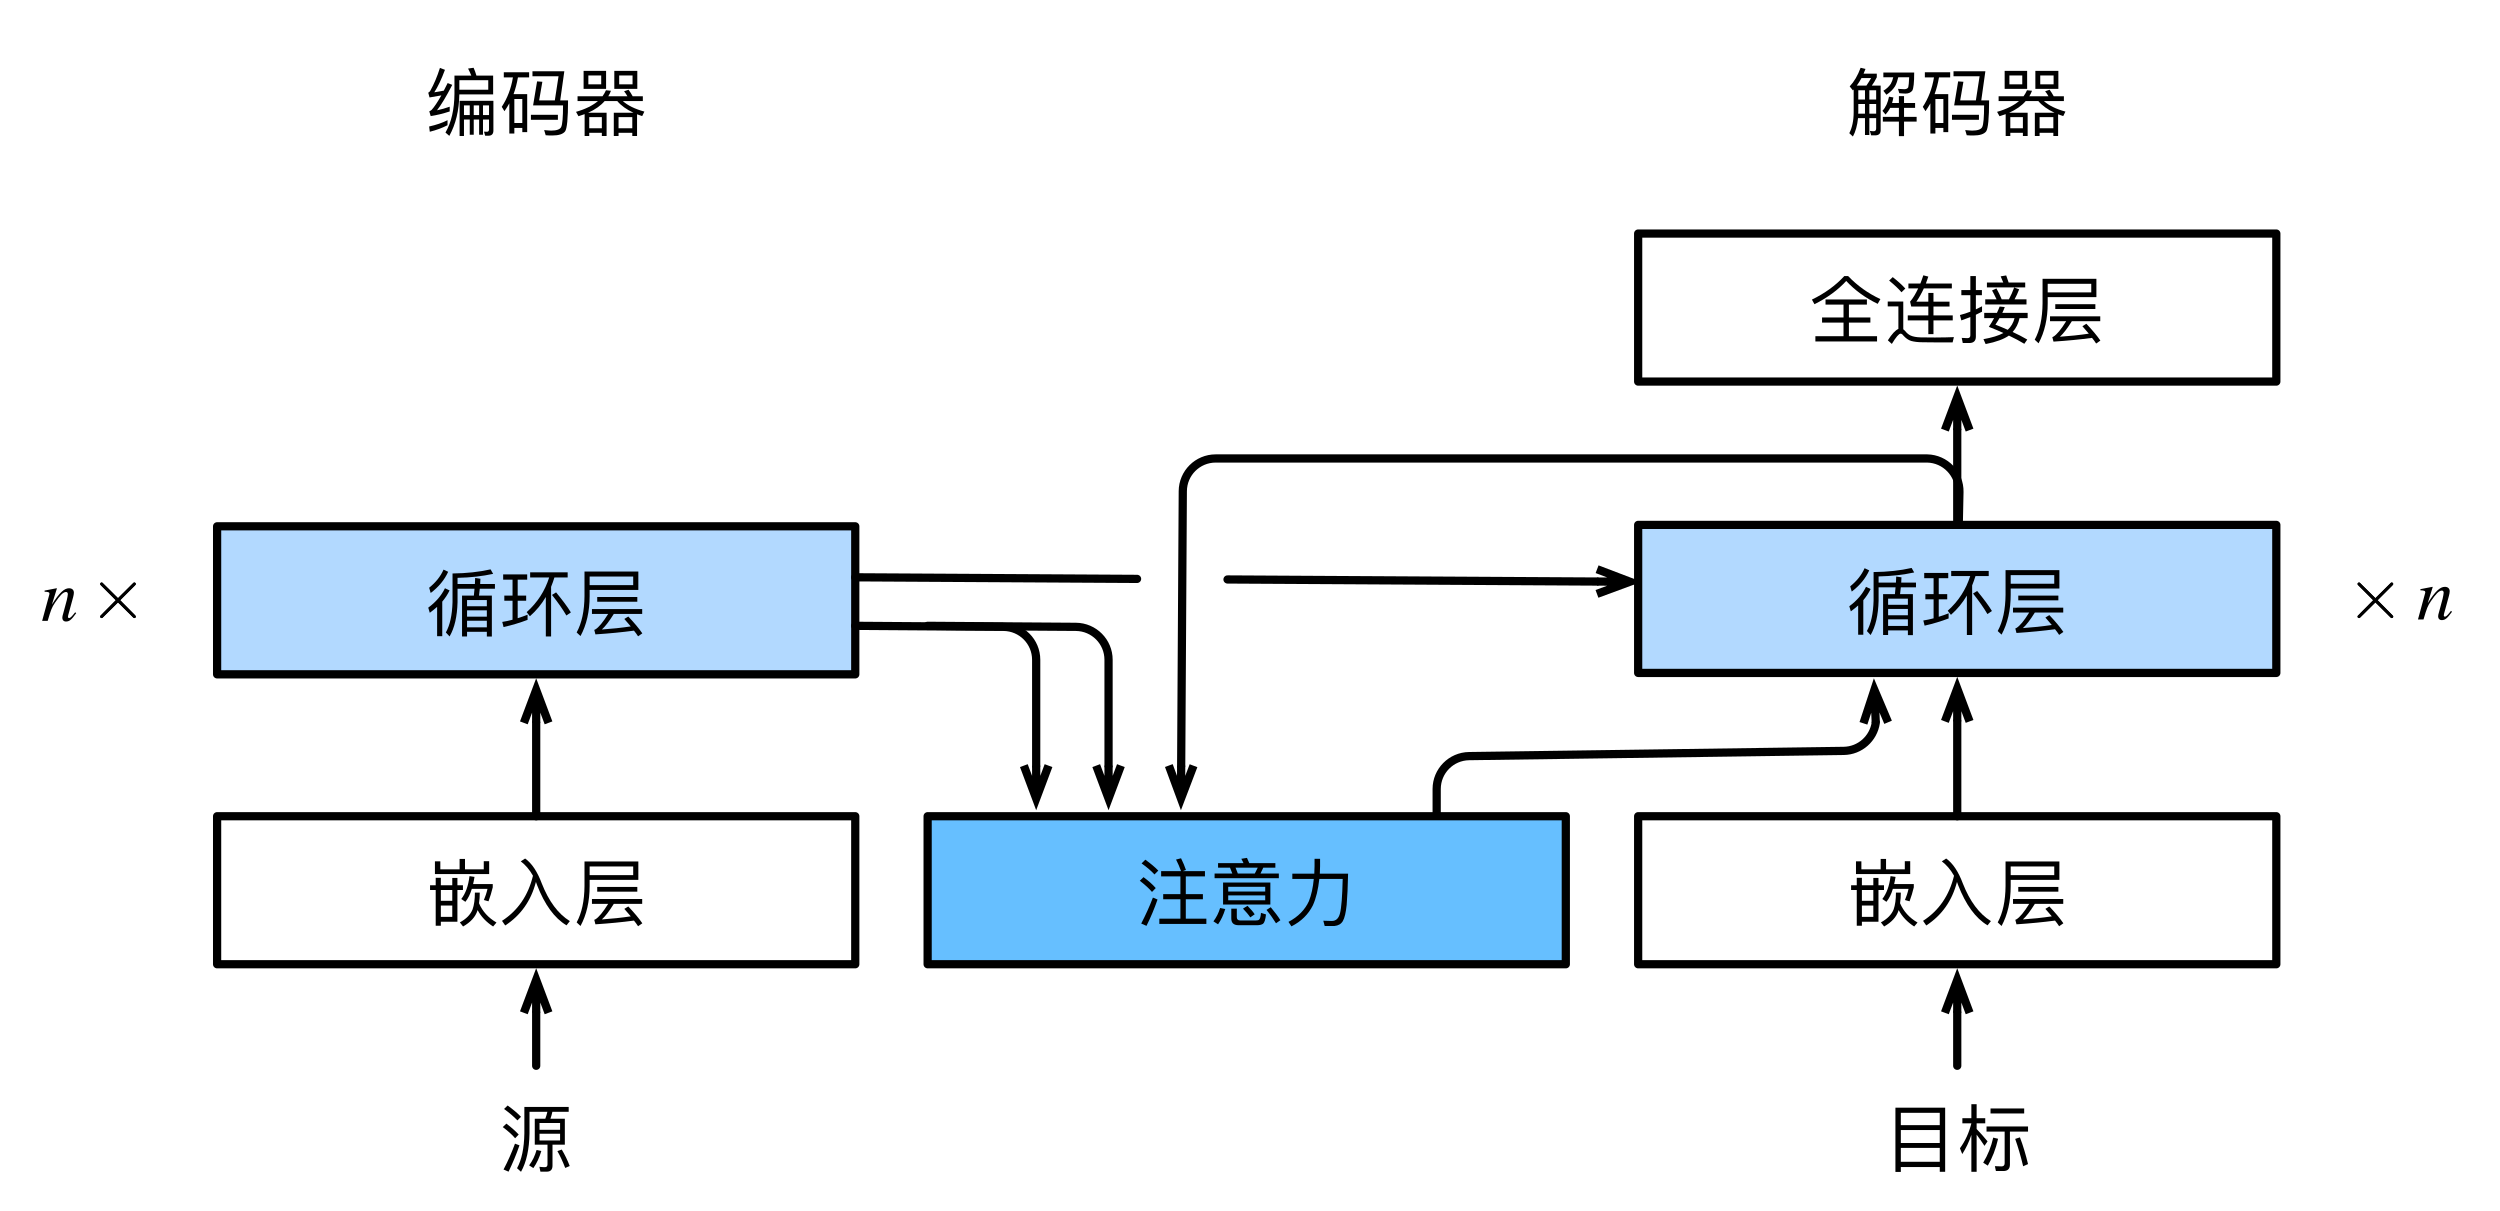 <?xml version="1.0" encoding="UTF-8"?>
<svg xmlns="http://www.w3.org/2000/svg" xmlns:xlink="http://www.w3.org/1999/xlink" width="380pt" height="184pt" viewBox="0 0 380 184" version="1.1">
<defs>
<clipPath id="clip1">
  <path d="M 15 88.281 L 20.938 88.281 L 20.938 94 L 15 94 Z M 15 88.281 "/>
</clipPath>
<clipPath id="clip2">
  <path d="M 358.125 88.281 L 364 88.281 L 364 94 L 358.125 94 Z M 358.125 88.281 "/>
</clipPath>
</defs>
<g id="surface1">
<path style="fill:none;stroke-width:1;stroke-linecap:round;stroke-linejoin:round;stroke:rgb(0%,0%,0%);stroke-opacity:1;stroke-miterlimit:10;" d="M 471.4 271.253 L 549 271.253 L 549 289.253 L 471.4 289.253 Z M 471.4 271.253 " transform="matrix(1.25,0,0,1.25,-556.25,-215)"/>
<path style=" stroke:none;fill-rule:nonzero;fill:rgb(0%,0%,0%);fill-opacity:1;" d="M 65.367 134.559 L 65.367 135.281 L 66.227 135.281 L 66.227 140.711 L 67.008 140.711 L 67.008 140.105 L 69.527 140.105 L 69.527 135.281 L 70.367 135.281 L 70.367 134.559 L 69.527 134.559 L 69.527 133.445 L 68.746 133.445 L 68.746 134.559 L 67.008 134.559 L 67.008 133.426 L 66.227 133.426 L 66.227 134.559 Z M 67.008 139.363 L 67.008 137.645 L 68.746 137.645 L 68.746 139.363 Z M 68.746 136.922 L 67.008 136.922 L 67.008 135.281 L 68.746 135.281 Z M 69.859 130.555 L 69.859 132.137 L 66.93 132.137 L 66.93 130.926 L 66.109 130.926 L 66.109 132.859 L 74.352 132.859 L 74.352 130.906 L 73.531 130.906 L 73.531 132.137 L 70.68 132.137 L 70.68 130.555 Z M 71.363 133.172 C 71.188 134.656 70.758 135.828 70.113 136.648 L 70.738 137.078 C 71.148 136.57 71.48 135.906 71.715 135.105 L 74.098 135.105 C 73.961 135.73 73.766 136.297 73.551 136.805 L 74.254 137 C 74.508 136.316 74.723 135.594 74.898 134.871 L 74.898 134.383 L 71.91 134.383 C 71.988 134.051 72.066 133.68 72.125 133.289 Z M 72.184 135.672 C 72.184 136.707 72.066 137.566 71.832 138.23 C 71.52 139.012 70.875 139.676 69.898 140.203 L 70.387 140.828 C 71.52 140.184 72.262 139.383 72.574 138.406 L 72.594 138.328 C 73.121 139.324 73.922 140.164 74.957 140.828 L 75.465 140.223 C 74.215 139.5 73.336 138.523 72.809 137.293 C 72.887 136.785 72.926 136.258 72.926 135.672 Z M 72.184 135.672 "/>
<path style=" stroke:none;fill-rule:nonzero;fill:rgb(0%,0%,0%);fill-opacity:1;" d="M 81.012 133.113 C 80.289 136.102 78.727 138.406 76.305 139.969 L 76.793 140.672 C 79.156 139.129 80.719 136.922 81.461 134.051 C 81.52 134.188 81.559 134.344 81.637 134.539 C 82.789 137.508 84.273 139.559 86.109 140.652 L 86.617 140.008 C 84.82 138.895 83.414 136.98 82.359 134.305 C 81.676 132.469 80.816 131.199 79.82 130.496 L 79.156 130.926 C 79.859 131.453 80.484 132.176 81.012 133.113 Z M 81.012 133.113 "/>
<path style=" stroke:none;fill-rule:nonzero;fill:rgb(0%,0%,0%);fill-opacity:1;" d="M 90.777 134.812 L 90.777 135.535 L 96.871 135.535 L 96.871 134.812 Z M 89.977 136.648 L 89.977 137.391 L 92.438 137.391 C 91.656 138.66 90.992 139.441 90.504 139.734 C 90.445 139.754 90.406 139.793 90.328 139.812 L 90.504 140.496 C 92.633 140.359 94.586 140.164 96.363 139.93 C 96.598 140.203 96.793 140.496 96.988 140.789 L 97.633 140.34 C 97.145 139.617 96.422 138.758 95.504 137.781 L 94.898 138.152 C 95.23 138.543 95.562 138.914 95.875 139.285 C 94.43 139.5 92.965 139.656 91.48 139.754 C 92.008 139.285 92.613 138.484 93.297 137.391 L 97.613 137.391 L 97.613 136.648 Z M 96.246 131.707 L 96.246 133.016 L 89.625 133.016 L 89.625 131.707 Z M 89.625 133.738 L 97.027 133.738 L 97.027 130.945 L 88.844 130.945 L 88.844 134.676 C 88.824 136.941 88.434 138.777 87.652 140.203 L 88.238 140.75 C 89.156 139.051 89.625 137.02 89.625 134.676 Z M 89.625 133.738 "/>
<path style=" stroke:none;fill-rule:nonzero;fill:rgb(0%,0%,0%);fill-opacity:1;" d="M 77.164 168.035 L 76.617 168.562 C 77.477 169.188 78.141 169.773 78.648 170.301 L 79.195 169.754 C 78.648 169.188 77.965 168.621 77.164 168.035 Z M 76.969 170.789 L 76.422 171.316 C 77.223 171.922 77.848 172.469 78.297 173.016 L 78.844 172.449 C 78.336 171.902 77.711 171.355 76.969 170.789 Z M 78.277 173.836 C 77.789 175.164 77.223 176.473 76.539 177.762 L 77.301 178.094 C 77.906 176.844 78.473 175.516 78.961 174.09 Z M 81.285 170.047 L 81.285 173.992 L 83.219 173.992 L 83.219 176.98 C 83.219 177.273 83.082 177.41 82.828 177.41 C 82.555 177.41 82.281 177.391 81.988 177.352 L 82.145 178.094 L 83.102 178.094 C 83.688 178.094 83.98 177.781 83.98 177.176 L 83.98 173.992 L 85.855 173.992 L 85.855 170.047 L 83.668 170.047 C 83.785 169.715 83.883 169.363 83.961 168.992 L 86.441 168.992 L 86.441 168.25 L 79.703 168.25 L 79.703 172.273 C 79.664 174.539 79.293 176.297 78.59 177.566 L 79.195 178.113 C 80.016 176.648 80.445 174.695 80.484 172.273 L 80.484 168.992 L 83.199 168.992 C 83.121 169.344 83.023 169.695 82.887 170.047 Z M 85.133 173.348 L 82.008 173.348 L 82.008 172.332 L 85.133 172.332 Z M 82.008 171.727 L 82.008 170.691 L 85.133 170.691 L 85.133 171.727 Z M 81.559 174.793 C 81.324 175.652 80.953 176.434 80.426 177.137 L 81.07 177.547 C 81.598 176.805 81.988 175.945 82.281 174.949 Z M 85.387 174.734 L 84.723 174.969 C 85.152 175.711 85.543 176.57 85.914 177.527 L 86.598 177.234 C 86.266 176.355 85.855 175.516 85.387 174.734 Z M 85.387 174.734 "/>
<path style="fill:none;stroke-width:1;stroke-linecap:round;stroke-linejoin:round;stroke:rgb(0%,0%,0%);stroke-opacity:1;stroke-miterlimit:10;" d="M 510.2 301.6 L 510.2 295.156 " transform="matrix(1.25,0,0,1.25,-556.25,-215)"/>
<path style="fill:none;stroke-width:1;stroke-linecap:butt;stroke-linejoin:miter;stroke:rgb(0%,0%,0%);stroke-opacity:1;stroke-miterlimit:10;" d="M 510.2 291.156 L 510.2 295.156 M 508.7 295.156 L 510.2 291.156 L 511.7 295.156 " transform="matrix(1.25,0,0,1.25,-556.25,-215)"/>
<path style=" stroke:none;fill-rule:nonzero;fill:rgb(0%,0%,0%);fill-opacity:1;" d="M 287.305 16.395 L 288.633 16.395 L 288.633 17.762 L 286.191 17.762 L 286.191 18.484 L 288.633 18.484 L 288.633 20.691 L 289.414 20.691 L 289.414 18.484 L 291.328 18.484 L 291.328 17.762 L 289.414 17.762 L 289.414 16.395 L 291.094 16.395 L 291.094 15.652 L 289.414 15.652 L 289.414 14.617 L 288.633 14.617 L 288.633 15.652 L 287.598 15.652 C 287.676 15.398 287.734 15.125 287.793 14.812 L 287.129 14.695 C 286.953 15.594 286.641 16.297 286.133 16.844 L 286.602 17.41 C 286.875 17.117 287.109 16.785 287.305 16.395 Z M 287.773 11.746 C 287.695 12.117 287.559 12.449 287.402 12.742 C 287.148 13.133 286.758 13.504 286.27 13.797 L 286.738 14.402 C 287.305 14.031 287.754 13.582 288.047 13.113 C 288.262 12.723 288.418 12.254 288.535 11.746 L 290.195 11.746 C 290.156 12.547 290.117 13.055 290.059 13.25 C 289.98 13.445 289.785 13.543 289.473 13.562 C 289.199 13.543 288.887 13.523 288.496 13.504 L 288.691 14.168 C 289.043 14.188 289.375 14.227 289.629 14.227 C 290.117 14.227 290.449 14.051 290.664 13.777 C 290.859 13.465 290.957 12.547 290.957 11.023 L 286.27 11.023 L 286.27 11.746 Z M 282.461 15.809 L 283.477 15.809 L 283.477 17.273 L 282.441 17.273 C 282.441 17.195 282.461 17.117 282.461 17.02 Z M 282.422 17.957 L 283.477 17.957 L 283.477 20.516 L 284.141 20.516 L 284.141 17.957 L 285.176 17.957 L 285.176 19.52 C 285.176 19.793 285.059 19.949 284.805 19.949 C 284.629 19.949 284.434 19.93 284.219 19.891 L 284.414 20.574 L 285.039 20.574 C 285.586 20.574 285.859 20.301 285.859 19.773 L 285.859 13.016 L 284.512 13.016 C 284.766 12.684 285.02 12.254 285.273 11.746 L 285.273 11.199 L 283.262 11.199 C 283.359 10.965 283.457 10.711 283.555 10.477 L 282.812 10.301 C 282.383 11.473 281.836 12.41 281.152 13.133 L 281.641 13.738 C 281.68 13.68 281.719 13.66 281.758 13.602 L 281.758 17.059 C 281.758 18.348 281.523 19.422 281.094 20.242 L 281.641 20.75 C 282.051 20.008 282.305 19.07 282.422 17.957 Z M 283.691 13.016 L 282.227 13.016 C 282.48 12.664 282.734 12.273 282.949 11.863 L 284.414 11.863 C 284.16 12.293 283.926 12.684 283.691 13.016 Z M 285.176 17.273 L 284.141 17.273 L 284.141 15.809 L 285.176 15.809 Z M 285.176 15.125 L 284.141 15.125 L 284.141 13.719 L 285.176 13.719 Z M 283.477 13.719 L 283.477 15.125 L 282.461 15.125 L 282.461 13.719 Z M 283.477 13.719 "/>
<path style=" stroke:none;fill-rule:nonzero;fill:rgb(0%,0%,0%);fill-opacity:1;" d="M 296.133 14.305 L 294.062 14.305 C 294.355 13.504 294.57 12.664 294.727 11.766 L 296.426 11.766 L 296.426 10.984 L 292.578 10.984 L 292.578 11.766 L 293.965 11.766 C 293.691 13.445 293.125 14.93 292.266 16.238 L 292.676 16.902 C 292.949 16.512 293.184 16.121 293.418 15.711 L 293.418 20.301 L 294.18 20.301 L 294.18 19.441 L 295.391 19.441 L 295.391 20.086 L 296.133 20.086 Z M 294.18 18.699 L 294.18 15.047 L 295.391 15.047 L 295.391 18.699 Z M 297.637 12.371 L 297.031 16.023 L 301.582 16.023 C 301.582 17.82 301.484 18.914 301.309 19.285 C 301.152 19.656 300.625 19.852 299.766 19.852 C 299.551 19.852 299.219 19.812 298.711 19.773 L 298.945 20.555 C 299.297 20.594 299.629 20.594 299.961 20.594 C 300.938 20.594 301.582 20.379 301.895 19.969 C 302.188 19.559 302.344 17.996 302.344 15.262 L 301.152 15.262 L 301.777 10.828 L 296.934 10.828 L 296.934 11.59 L 300.898 11.59 L 300.332 15.262 L 297.949 15.262 L 298.438 12.43 Z M 296.699 17.449 L 296.699 18.211 L 300.801 18.211 L 300.801 17.449 Z M 296.699 17.449 "/>
<path style=" stroke:none;fill-rule:nonzero;fill:rgb(0%,0%,0%);fill-opacity:1;" d="M 304.707 10.77 L 304.707 13.504 L 308.125 13.504 L 308.125 10.77 Z M 307.383 12.82 L 305.43 12.82 L 305.43 11.473 L 307.383 11.473 Z M 309.375 10.77 L 309.375 13.504 L 312.871 13.504 L 312.871 10.77 Z M 312.148 12.82 L 310.117 12.82 L 310.117 11.473 L 312.148 11.473 Z M 303.789 14.637 L 303.789 15.359 L 306.895 15.359 C 306.113 16.023 305 16.59 303.555 17 L 303.926 17.664 C 304.258 17.566 304.551 17.469 304.863 17.352 L 304.863 20.672 L 305.566 20.672 L 305.566 20.184 L 307.48 20.184 L 307.48 20.672 L 308.203 20.672 L 308.203 17.137 L 305.391 17.137 C 306.445 16.668 307.285 16.082 307.91 15.359 L 309.824 15.359 C 310.391 16.043 311.211 16.629 312.285 17.137 L 309.297 17.137 L 309.297 20.672 L 310.02 20.672 L 310.02 20.184 L 312.109 20.184 L 312.109 20.672 L 312.832 20.672 L 312.832 17.371 C 313.086 17.449 313.34 17.566 313.613 17.645 L 313.945 16.961 C 312.5 16.57 311.406 16.023 310.664 15.359 L 313.711 15.359 L 313.711 14.637 L 312.168 14.637 C 311.973 14.285 311.777 13.953 311.543 13.641 L 310.859 13.875 C 311.035 14.09 311.211 14.344 311.367 14.637 L 308.457 14.637 C 308.613 14.363 308.77 14.09 308.867 13.797 L 308.105 13.719 C 307.969 14.031 307.793 14.344 307.578 14.637 Z M 305.566 19.5 L 305.566 17.801 L 307.48 17.801 L 307.48 19.5 Z M 310.02 19.5 L 310.02 17.801 L 312.109 17.801 L 312.109 19.5 Z M 310.02 19.5 "/>
<path style=" stroke:none;fill-rule:nonzero;fill:rgb(0%,0%,0%);fill-opacity:1;" d="M 11.426 93.066 C 11.348 93.164 11.27 93.262 11.191 93.359 C 10.859 93.77 10.664 93.945 10.508 93.945 C 10.371 93.945 10.332 93.848 10.332 93.75 C 10.332 93.652 10.371 93.457 10.488 93.066 L 11.113 90.781 C 11.172 90.547 11.23 90.293 11.23 90.098 C 11.23 89.688 10.977 89.414 10.488 89.414 C 9.766 89.414 9.023 90.098 7.891 91.895 L 8.652 89.434 L 8.594 89.414 C 8.008 89.531 7.695 89.59 6.777 89.766 L 6.777 89.941 C 7.344 89.961 7.52 90.02 7.52 90.254 C 7.52 90.312 7.5 90.391 7.48 90.43 L 6.406 94.375 L 7.246 94.375 C 7.773 92.598 7.871 92.344 8.379 91.582 C 9.082 90.547 9.59 89.98 10.039 89.98 C 10.215 89.98 10.312 90.117 10.312 90.312 C 10.312 90.449 10.234 90.859 10.156 91.211 L 9.668 93.027 C 9.492 93.613 9.473 93.75 9.473 93.867 C 9.473 94.297 9.727 94.473 10 94.473 C 10.527 94.473 10.82 94.258 11.582 93.203 Z M 11.426 93.066 "/>
<g clip-path="url(#clip1)" clip-rule="nonzero">
<path style=" stroke:none;fill-rule:nonzero;fill:rgb(0%,0%,0%);fill-opacity:1;" d="M 18.266 91.234 L 20.492 89.008 C 20.609 88.871 20.648 88.852 20.648 88.773 C 20.648 88.637 20.531 88.539 20.414 88.539 C 20.336 88.539 20.277 88.578 20.18 88.695 L 17.934 90.922 L 15.688 88.695 C 15.57 88.559 15.531 88.539 15.453 88.539 C 15.336 88.539 15.219 88.637 15.219 88.773 C 15.219 88.852 15.277 88.91 15.375 89.008 L 17.602 91.234 L 15.375 93.48 C 15.258 93.578 15.219 93.656 15.219 93.715 C 15.219 93.852 15.336 93.949 15.453 93.949 C 15.531 93.949 15.57 93.93 15.688 93.793 L 17.934 91.566 L 20.18 93.793 C 20.277 93.91 20.355 93.949 20.414 93.949 C 20.551 93.949 20.648 93.852 20.648 93.715 C 20.648 93.637 20.609 93.617 20.492 93.48 Z M 18.266 91.234 "/>
<path style=" stroke:none;fill-rule:nonzero;fill:rgb(0%,0%,0%);fill-opacity:1;" d="M 18.266 91.234 L 20.492 89.008 C 20.609 88.871 20.648 88.852 20.648 88.773 C 20.648 88.637 20.531 88.539 20.414 88.539 C 20.336 88.539 20.277 88.578 20.18 88.695 L 17.934 90.922 L 15.688 88.695 C 15.57 88.559 15.531 88.539 15.453 88.539 C 15.336 88.539 15.219 88.637 15.219 88.773 C 15.219 88.852 15.277 88.91 15.375 89.008 L 17.602 91.234 L 15.375 93.48 C 15.258 93.578 15.219 93.656 15.219 93.715 C 15.219 93.852 15.336 93.949 15.453 93.949 C 15.531 93.949 15.57 93.93 15.688 93.793 L 17.934 91.566 L 20.18 93.793 C 20.277 93.91 20.355 93.949 20.414 93.949 C 20.551 93.949 20.648 93.852 20.648 93.715 C 20.648 93.637 20.609 93.617 20.492 93.48 Z M 18.266 91.234 "/>
</g>
<path style="fill:none;stroke-width:1;stroke-linecap:round;stroke-linejoin:round;stroke:rgb(0%,0%,0%);stroke-opacity:1;stroke-miterlimit:10;" d="M 644.2 271.253 L 721.8 271.253 L 721.8 289.253 L 644.2 289.253 Z M 644.2 271.253 " transform="matrix(1.25,0,0,1.25,-556.25,-215)"/>
<path style=" stroke:none;fill-rule:nonzero;fill:rgb(0%,0%,0%);fill-opacity:1;" d="M 281.367 134.559 L 281.367 135.281 L 282.227 135.281 L 282.227 140.711 L 283.008 140.711 L 283.008 140.105 L 285.527 140.105 L 285.527 135.281 L 286.367 135.281 L 286.367 134.559 L 285.527 134.559 L 285.527 133.445 L 284.746 133.445 L 284.746 134.559 L 283.008 134.559 L 283.008 133.426 L 282.227 133.426 L 282.227 134.559 Z M 283.008 139.363 L 283.008 137.645 L 284.746 137.645 L 284.746 139.363 Z M 284.746 136.922 L 283.008 136.922 L 283.008 135.281 L 284.746 135.281 Z M 285.859 130.555 L 285.859 132.137 L 282.93 132.137 L 282.93 130.926 L 282.109 130.926 L 282.109 132.859 L 290.352 132.859 L 290.352 130.906 L 289.531 130.906 L 289.531 132.137 L 286.68 132.137 L 286.68 130.555 Z M 287.363 133.172 C 287.188 134.656 286.758 135.828 286.113 136.648 L 286.738 137.078 C 287.148 136.57 287.48 135.906 287.715 135.105 L 290.098 135.105 C 289.961 135.73 289.766 136.297 289.551 136.805 L 290.254 137 C 290.508 136.316 290.723 135.594 290.898 134.871 L 290.898 134.383 L 287.91 134.383 C 287.988 134.051 288.066 133.68 288.125 133.289 Z M 288.184 135.672 C 288.184 136.707 288.066 137.566 287.832 138.23 C 287.52 139.012 286.875 139.676 285.898 140.203 L 286.387 140.828 C 287.52 140.184 288.262 139.383 288.574 138.406 L 288.594 138.328 C 289.121 139.324 289.922 140.164 290.957 140.828 L 291.465 140.223 C 290.215 139.5 289.336 138.523 288.809 137.293 C 288.887 136.785 288.926 136.258 288.926 135.672 Z M 288.184 135.672 "/>
<path style=" stroke:none;fill-rule:nonzero;fill:rgb(0%,0%,0%);fill-opacity:1;" d="M 297.012 133.113 C 296.289 136.102 294.727 138.406 292.305 139.969 L 292.793 140.672 C 295.156 139.129 296.719 136.922 297.461 134.051 C 297.52 134.188 297.559 134.344 297.637 134.539 C 298.789 137.508 300.273 139.559 302.109 140.652 L 302.617 140.008 C 300.82 138.895 299.414 136.98 298.359 134.305 C 297.676 132.469 296.816 131.199 295.82 130.496 L 295.156 130.926 C 295.859 131.453 296.484 132.176 297.012 133.113 Z M 297.012 133.113 "/>
<path style=" stroke:none;fill-rule:nonzero;fill:rgb(0%,0%,0%);fill-opacity:1;" d="M 306.777 134.812 L 306.777 135.535 L 312.871 135.535 L 312.871 134.812 Z M 305.977 136.648 L 305.977 137.391 L 308.438 137.391 C 307.656 138.66 306.992 139.441 306.504 139.734 C 306.445 139.754 306.406 139.793 306.328 139.812 L 306.504 140.496 C 308.633 140.359 310.586 140.164 312.363 139.93 C 312.598 140.203 312.793 140.496 312.988 140.789 L 313.633 140.34 C 313.145 139.617 312.422 138.758 311.504 137.781 L 310.898 138.152 C 311.23 138.543 311.562 138.914 311.875 139.285 C 310.43 139.5 308.965 139.656 307.48 139.754 C 308.008 139.285 308.613 138.484 309.297 137.391 L 313.613 137.391 L 313.613 136.648 Z M 312.246 131.707 L 312.246 133.016 L 305.625 133.016 L 305.625 131.707 Z M 305.625 133.738 L 313.027 133.738 L 313.027 130.945 L 304.844 130.945 L 304.844 134.676 C 304.824 136.941 304.434 138.777 303.652 140.203 L 304.238 140.75 C 305.156 139.051 305.625 137.02 305.625 134.676 Z M 305.625 133.738 "/>
<path style=" stroke:none;fill-rule:nonzero;fill:rgb(0%,0%,0%);fill-opacity:1;" d="M 295.664 168.367 L 288.105 168.367 L 288.105 178.133 L 288.926 178.133 L 288.926 177.391 L 294.844 177.391 L 294.844 178.113 L 295.664 178.113 Z M 288.926 176.59 L 288.926 174.48 L 294.844 174.48 L 294.844 176.59 Z M 288.926 173.738 L 288.926 171.766 L 294.844 171.766 L 294.844 173.738 Z M 288.926 171.023 L 288.926 169.148 L 294.844 169.148 L 294.844 171.023 Z M 288.926 171.023 "/>
<path style=" stroke:none;fill-rule:nonzero;fill:rgb(0%,0%,0%);fill-opacity:1;" d="M 299.648 167.84 L 299.648 169.969 L 298.281 169.969 L 298.281 170.75 L 299.648 170.75 C 299.297 172.156 298.73 173.426 297.91 174.539 L 298.262 175.418 C 298.828 174.539 299.297 173.562 299.648 172.508 L 299.648 178.113 L 300.449 178.113 L 300.449 172.469 C 300.781 172.898 301.172 173.465 301.641 174.168 L 302.109 173.484 C 301.543 172.801 300.996 172.176 300.449 171.609 L 300.449 170.75 L 301.758 170.75 L 301.758 169.969 L 300.449 169.969 L 300.449 167.84 Z M 302.969 172.918 C 302.656 174.324 302.148 175.574 301.445 176.727 L 302.148 177.176 C 302.812 176.023 303.359 174.676 303.711 173.094 Z M 307.031 172.879 L 306.309 173.113 C 306.738 174.324 307.148 175.711 307.52 177.273 L 308.262 176.941 C 307.91 175.496 307.52 174.148 307.031 172.879 Z M 304.512 177.996 C 305.176 177.996 305.508 177.664 305.508 177 L 305.508 172 L 308.262 172 L 308.262 171.219 L 301.953 171.219 L 301.953 172 L 304.707 172 L 304.707 176.805 C 304.707 177.117 304.551 177.293 304.238 177.293 C 303.906 177.293 303.574 177.273 303.223 177.254 L 303.379 177.996 Z M 302.559 168.484 L 302.559 169.246 L 307.676 169.246 L 307.676 168.484 Z M 302.559 168.484 "/>
<path style="fill:none;stroke-width:1;stroke-linecap:round;stroke-linejoin:round;stroke:rgb(0%,0%,0%);stroke-opacity:1;stroke-miterlimit:10;" d="M 683 301.6 L 683 295.156 " transform="matrix(1.25,0,0,1.25,-556.25,-215)"/>
<path style="fill:none;stroke-width:1;stroke-linecap:butt;stroke-linejoin:miter;stroke:rgb(0%,0%,0%);stroke-opacity:1;stroke-miterlimit:10;" d="M 683 291.156 L 683 295.156 M 681.5 295.156 L 683 291.156 L 684.5 295.156 " transform="matrix(1.25,0,0,1.25,-556.25,-215)"/>
<path style="fill:none;stroke-width:1;stroke-linecap:round;stroke-linejoin:round;stroke:rgb(0%,0%,0%);stroke-opacity:1;stroke-miterlimit:10;" d="M 644.2 200.4 L 721.8 200.4 L 721.8 218.4 L 644.2 218.4 Z M 644.2 200.4 " transform="matrix(1.25,0,0,1.25,-556.25,-215)"/>
<path style=" stroke:none;fill-rule:nonzero;fill:rgb(0%,0%,0%);fill-opacity:1;" d="M 280.332 41.965 C 279.023 43.391 277.383 44.582 275.41 45.539 L 275.801 46.242 C 277.793 45.246 279.395 44.055 280.625 42.707 C 281.953 44.133 283.535 45.285 285.41 46.184 L 285.82 45.461 C 283.965 44.602 282.344 43.449 280.918 41.965 Z M 277.48 45.52 L 277.48 46.301 L 280.215 46.301 L 280.215 48.254 L 276.953 48.254 L 276.953 49.035 L 280.215 49.035 L 280.215 51.105 L 275.938 51.105 L 275.938 51.906 L 285.312 51.906 L 285.312 51.105 L 281.035 51.105 L 281.035 49.035 L 284.297 49.035 L 284.297 48.254 L 281.035 48.254 L 281.035 46.301 L 283.77 46.301 L 283.77 45.52 Z M 277.48 45.52 "/>
<path style=" stroke:none;fill-rule:nonzero;fill:rgb(0%,0%,0%);fill-opacity:1;" d="M 287.695 42.121 L 287.148 42.648 C 287.93 43.293 288.574 43.879 289.023 44.426 L 289.609 43.859 C 289.082 43.273 288.438 42.707 287.695 42.121 Z M 294.219 52.043 L 296.797 52.043 L 296.992 51.242 C 296.699 51.262 296.27 51.262 295.742 51.281 C 295.176 51.301 294.648 51.301 294.121 51.301 C 293.242 51.301 292.52 51.301 291.934 51.281 C 291.27 51.262 290.781 51.164 290.43 51.008 C 290.117 50.871 289.844 50.637 289.57 50.305 C 289.473 50.207 289.395 50.109 289.297 50.051 L 289.297 45.832 L 286.934 45.832 L 286.934 46.574 L 288.555 46.574 L 288.555 49.992 C 288.086 50.207 287.559 50.773 286.953 51.73 L 287.559 52.277 C 288.184 51.242 288.633 50.715 288.887 50.715 C 289.023 50.715 289.18 50.812 289.316 51.008 C 289.668 51.398 290.059 51.691 290.508 51.828 C 290.957 51.945 291.523 52.023 292.246 52.023 C 292.949 52.043 293.613 52.043 294.219 52.043 Z M 290.078 43.098 L 290.078 43.84 L 291.562 43.84 C 291.191 44.641 290.781 45.324 290.332 45.852 L 290.508 46.594 L 293.105 46.594 L 293.105 47.941 L 289.98 47.941 L 289.98 48.703 L 293.105 48.703 L 293.105 50.793 L 293.887 50.793 L 293.887 48.703 L 296.816 48.703 L 296.816 47.941 L 293.887 47.941 L 293.887 46.594 L 296.328 46.594 L 296.328 45.852 L 293.887 45.852 L 293.887 44.523 L 293.105 44.523 L 293.105 45.852 L 291.289 45.852 C 291.699 45.266 292.07 44.602 292.422 43.84 L 296.68 43.84 L 296.68 43.098 L 292.734 43.098 C 292.871 42.746 292.988 42.414 293.105 42.043 L 292.344 41.848 C 292.207 42.277 292.051 42.707 291.895 43.098 Z M 290.078 43.098 "/>
<path style=" stroke:none;fill-rule:nonzero;fill:rgb(0%,0%,0%);fill-opacity:1;" d="M 303.457 43.84 L 302.793 44.152 C 303.027 44.562 303.242 45.012 303.477 45.5 L 301.758 45.5 L 301.758 46.281 L 308.027 46.281 L 308.027 45.5 L 306.211 45.5 C 306.465 45.051 306.699 44.543 306.914 43.977 L 306.152 43.703 C 305.918 44.348 305.664 44.934 305.352 45.5 L 304.258 45.5 C 304.004 44.895 303.75 44.348 303.457 43.84 Z M 304.941 41.867 L 304.102 42.004 C 304.219 42.277 304.355 42.59 304.492 42.941 L 302.012 42.941 L 302.012 43.684 L 307.832 43.684 L 307.832 42.941 L 305.312 42.941 C 305.176 42.551 305.059 42.18 304.941 41.867 Z M 299.316 52.141 C 299.98 52.141 300.332 51.828 300.332 51.164 L 300.332 47.844 C 300.645 47.688 300.957 47.531 301.27 47.375 L 301.27 46.555 C 300.957 46.711 300.645 46.867 300.332 47.023 L 300.332 44.875 L 301.25 44.875 L 301.25 44.094 L 300.332 44.094 L 300.332 41.965 L 299.492 41.965 L 299.492 44.094 L 298.125 44.094 L 298.125 44.875 L 299.492 44.875 L 299.492 47.375 C 298.965 47.59 298.438 47.746 297.91 47.883 L 298.125 48.703 C 298.574 48.547 299.043 48.371 299.492 48.195 L 299.492 50.969 C 299.492 51.262 299.336 51.398 299.043 51.398 C 298.77 51.398 298.477 51.379 298.184 51.359 L 298.34 52.141 Z M 303.945 46.594 C 303.828 46.906 303.691 47.219 303.535 47.551 L 301.602 47.551 L 301.602 48.352 L 303.105 48.352 C 302.871 48.781 302.617 49.211 302.305 49.68 C 303.086 49.992 303.828 50.285 304.512 50.617 C 303.809 51.008 302.793 51.32 301.484 51.555 L 301.816 52.297 C 303.438 51.984 304.609 51.535 305.352 51.008 C 306.25 51.438 307.031 51.848 307.695 52.258 L 308.145 51.613 C 307.441 51.203 306.699 50.812 305.918 50.461 C 306.445 49.895 306.797 49.172 306.973 48.352 L 308.203 48.352 L 308.203 47.551 L 304.355 47.551 C 304.492 47.277 304.609 46.984 304.727 46.672 Z M 306.211 48.352 C 306.035 49.074 305.684 49.66 305.176 50.129 C 304.57 49.855 303.945 49.602 303.301 49.348 C 303.516 49.035 303.73 48.703 303.926 48.352 Z M 306.211 48.352 "/>
<path style=" stroke:none;fill-rule:nonzero;fill:rgb(0%,0%,0%);fill-opacity:1;" d="M 312.402 46.242 L 312.402 46.965 L 318.496 46.965 L 318.496 46.242 Z M 311.602 48.078 L 311.602 48.82 L 314.062 48.82 C 313.281 50.09 312.617 50.871 312.129 51.164 C 312.07 51.184 312.031 51.223 311.953 51.242 L 312.129 51.926 C 314.258 51.789 316.211 51.594 317.988 51.359 C 318.223 51.633 318.418 51.926 318.613 52.219 L 319.258 51.77 C 318.77 51.047 318.047 50.188 317.129 49.211 L 316.523 49.582 C 316.855 49.973 317.188 50.344 317.5 50.715 C 316.055 50.93 314.59 51.086 313.105 51.184 C 313.633 50.715 314.238 49.914 314.922 48.82 L 319.238 48.82 L 319.238 48.078 Z M 317.871 43.137 L 317.871 44.445 L 311.25 44.445 L 311.25 43.137 Z M 311.25 45.168 L 318.652 45.168 L 318.652 42.375 L 310.469 42.375 L 310.469 46.105 C 310.449 48.371 310.059 50.207 309.277 51.633 L 309.863 52.18 C 310.781 50.48 311.25 48.449 311.25 46.105 Z M 311.25 45.168 "/>
<path style=" stroke:none;fill-rule:nonzero;fill:rgb(0%,0%,0%);fill-opacity:1;" d="M 68.023 18.27 C 67.223 18.68 66.285 18.992 65.23 19.227 L 65.328 20.027 C 66.344 19.773 67.242 19.441 68.023 19.031 Z M 66.871 10.32 C 66.461 11.629 65.973 12.781 65.406 13.797 C 65.328 13.934 65.211 14.031 65.094 14.09 L 65.289 14.812 C 65.895 14.715 66.48 14.617 67.086 14.5 C 66.5 15.535 66.012 16.258 65.621 16.688 C 65.523 16.785 65.387 16.863 65.25 16.922 L 65.465 17.645 C 66.383 17.508 67.34 17.273 68.355 16.941 L 68.355 16.219 C 67.711 16.453 67.066 16.629 66.422 16.766 C 67.027 16.004 67.809 14.715 68.746 12.898 L 68.043 12.625 C 67.848 13.035 67.633 13.426 67.457 13.777 C 66.988 13.875 66.5 13.953 66.012 14.031 C 66.559 13.191 67.105 12.039 67.633 10.613 Z M 74.234 20.633 C 74.742 20.633 74.996 20.359 74.996 19.852 L 74.996 15.32 L 69.859 15.32 L 69.859 20.672 L 70.523 20.672 L 70.523 18.172 L 71.402 18.172 L 71.402 20.477 L 72.008 20.477 L 72.008 18.172 L 72.828 18.172 L 72.828 20.477 L 73.414 20.477 L 73.414 18.172 L 74.332 18.172 L 74.332 19.676 C 74.332 19.91 74.215 20.027 74.02 20.027 L 73.57 20.008 L 73.746 20.633 Z M 70.523 17.488 L 70.523 16.023 L 71.402 16.023 L 71.402 17.488 Z M 72.008 16.023 L 72.828 16.023 L 72.828 17.488 L 72.008 17.488 Z M 73.414 16.023 L 74.332 16.023 L 74.332 17.488 L 73.414 17.488 Z M 74.215 12.195 L 74.215 13.641 L 69.82 13.641 L 69.82 12.195 Z M 69.82 14.344 L 74.957 14.344 L 74.957 11.492 L 72.418 11.492 C 72.281 11.043 72.145 10.633 71.988 10.301 L 71.148 10.418 C 71.324 10.75 71.48 11.102 71.637 11.492 L 69.078 11.492 L 69.078 14.227 C 69.059 16.629 68.609 18.602 67.711 20.145 L 68.297 20.652 C 69.273 18.895 69.781 16.785 69.82 14.344 Z M 69.82 14.344 "/>
<path style=" stroke:none;fill-rule:nonzero;fill:rgb(0%,0%,0%);fill-opacity:1;" d="M 80.133 14.305 L 78.062 14.305 C 78.355 13.504 78.57 12.664 78.727 11.766 L 80.426 11.766 L 80.426 10.984 L 76.578 10.984 L 76.578 11.766 L 77.965 11.766 C 77.691 13.445 77.125 14.93 76.266 16.238 L 76.676 16.902 C 76.949 16.512 77.184 16.121 77.418 15.711 L 77.418 20.301 L 78.18 20.301 L 78.18 19.441 L 79.391 19.441 L 79.391 20.086 L 80.133 20.086 Z M 78.18 18.699 L 78.18 15.047 L 79.391 15.047 L 79.391 18.699 Z M 81.637 12.371 L 81.031 16.023 L 85.582 16.023 C 85.582 17.82 85.484 18.914 85.309 19.285 C 85.152 19.656 84.625 19.852 83.766 19.852 C 83.551 19.852 83.219 19.812 82.711 19.773 L 82.945 20.555 C 83.297 20.594 83.629 20.594 83.961 20.594 C 84.938 20.594 85.582 20.379 85.895 19.969 C 86.188 19.559 86.344 17.996 86.344 15.262 L 85.152 15.262 L 85.777 10.828 L 80.934 10.828 L 80.934 11.59 L 84.898 11.59 L 84.332 15.262 L 81.949 15.262 L 82.438 12.43 Z M 80.699 17.449 L 80.699 18.211 L 84.801 18.211 L 84.801 17.449 Z M 80.699 17.449 "/>
<path style=" stroke:none;fill-rule:nonzero;fill:rgb(0%,0%,0%);fill-opacity:1;" d="M 88.707 10.77 L 88.707 13.504 L 92.125 13.504 L 92.125 10.77 Z M 91.383 12.82 L 89.43 12.82 L 89.43 11.473 L 91.383 11.473 Z M 93.375 10.77 L 93.375 13.504 L 96.871 13.504 L 96.871 10.77 Z M 96.148 12.82 L 94.117 12.82 L 94.117 11.473 L 96.148 11.473 Z M 87.789 14.637 L 87.789 15.359 L 90.895 15.359 C 90.113 16.023 89 16.59 87.555 17 L 87.926 17.664 C 88.258 17.566 88.551 17.469 88.863 17.352 L 88.863 20.672 L 89.566 20.672 L 89.566 20.184 L 91.48 20.184 L 91.48 20.672 L 92.203 20.672 L 92.203 17.137 L 89.391 17.137 C 90.445 16.668 91.285 16.082 91.91 15.359 L 93.824 15.359 C 94.391 16.043 95.211 16.629 96.285 17.137 L 93.297 17.137 L 93.297 20.672 L 94.02 20.672 L 94.02 20.184 L 96.109 20.184 L 96.109 20.672 L 96.832 20.672 L 96.832 17.371 C 97.086 17.449 97.34 17.566 97.613 17.645 L 97.945 16.961 C 96.5 16.57 95.406 16.023 94.664 15.359 L 97.711 15.359 L 97.711 14.637 L 96.168 14.637 C 95.973 14.285 95.777 13.953 95.543 13.641 L 94.859 13.875 C 95.035 14.09 95.211 14.344 95.367 14.637 L 92.457 14.637 C 92.613 14.363 92.77 14.09 92.867 13.797 L 92.105 13.719 C 91.969 14.031 91.793 14.344 91.578 14.637 Z M 89.566 19.5 L 89.566 17.801 L 91.48 17.801 L 91.48 19.5 Z M 94.02 19.5 L 94.02 17.801 L 96.109 17.801 L 96.109 19.5 Z M 94.02 19.5 "/>
<path style=" stroke:none;fill-rule:nonzero;fill:rgb(40%,74.902%,100%);fill-opacity:1;" d="M 141 146.566 L 238.004 146.566 L 238.004 124.066 L 141 124.066 Z M 141 146.566 "/>
<path style="fill:none;stroke-width:1;stroke-linecap:round;stroke-linejoin:round;stroke:rgb(0%,0%,0%);stroke-opacity:1;stroke-miterlimit:10;" d="M 557.8 271.253 L 635.403 271.253 L 635.403 289.253 L 557.8 289.253 Z M 557.8 271.253 " transform="matrix(1.25,0,0,1.25,-556.25,-215)"/>
<path style=" stroke:none;fill-rule:nonzero;fill:rgb(0%,0%,0%);fill-opacity:1;" d="M 174.09 130.672 L 173.523 131.238 C 174.344 131.824 175.008 132.391 175.477 132.918 L 176.062 132.332 C 175.535 131.785 174.871 131.238 174.09 130.672 Z M 173.816 133.328 L 173.25 133.875 C 174.031 134.48 174.656 135.047 175.105 135.574 L 175.672 134.988 C 175.184 134.422 174.559 133.875 173.816 133.328 Z M 175.242 136.434 C 174.734 137.781 174.129 139.09 173.465 140.379 L 174.266 140.73 C 174.891 139.48 175.457 138.152 175.945 136.727 Z M 176.492 132.41 L 176.492 133.211 L 179.422 133.211 L 179.422 135.906 L 176.805 135.906 L 176.805 136.688 L 179.422 136.688 L 179.422 139.637 L 176.219 139.637 L 176.219 140.438 L 183.367 140.438 L 183.367 139.637 L 180.242 139.637 L 180.242 136.688 L 182.84 136.688 L 182.84 135.906 L 180.242 135.906 L 180.242 133.211 L 183.152 133.211 L 183.152 132.41 L 179.793 132.41 L 180.262 132.234 C 180.086 131.688 179.832 131.102 179.52 130.457 L 178.758 130.652 C 179.051 131.219 179.305 131.805 179.52 132.41 Z M 176.492 132.41 "/>
<path style=" stroke:none;fill-rule:nonzero;fill:rgb(0%,0%,0%);fill-opacity:1;" d="M 186.961 131.883 L 187.312 132.781 L 184.617 132.781 L 184.617 133.484 L 194.383 133.484 L 194.383 132.781 L 191.59 132.781 L 192.02 131.883 L 193.855 131.883 L 193.855 131.199 L 189.891 131.199 C 189.773 130.906 189.656 130.633 189.539 130.398 L 188.68 130.535 C 188.797 130.73 188.895 130.945 189.012 131.199 L 185.145 131.199 L 185.145 131.883 Z M 188.152 132.781 L 187.801 131.883 L 191.18 131.883 L 190.73 132.781 Z M 185.906 134.148 L 185.906 137.488 L 193.094 137.488 L 193.094 134.148 Z M 192.312 136.844 L 186.688 136.844 L 186.688 136.102 L 192.312 136.102 Z M 186.688 135.516 L 186.688 134.793 L 192.312 134.793 L 192.312 135.516 Z M 185.457 138.016 C 185.242 138.758 184.891 139.441 184.441 140.047 L 185.145 140.496 C 185.613 139.832 185.965 139.07 186.238 138.172 Z M 191.043 140.633 C 191.473 140.633 191.766 140.555 191.98 140.418 C 192.195 140.242 192.352 139.773 192.43 138.992 L 191.668 138.758 C 191.629 139.305 191.531 139.656 191.395 139.773 C 191.316 139.871 191.141 139.91 190.887 139.91 L 188.523 139.91 C 188.172 139.91 187.996 139.734 187.996 139.422 L 187.996 138.113 L 187.156 138.113 L 187.156 139.598 C 187.156 140.301 187.527 140.633 188.289 140.633 Z M 189.617 137.684 L 188.934 138.113 C 189.402 138.602 189.773 139.031 190.047 139.441 L 190.711 138.973 C 190.477 138.602 190.105 138.172 189.617 137.684 Z M 193.152 137.898 L 192.508 138.309 C 193.113 139.051 193.582 139.734 193.953 140.34 L 194.617 139.871 C 194.285 139.305 193.777 138.66 193.152 137.898 Z M 193.152 137.898 "/>
<path style=" stroke:none;fill-rule:nonzero;fill:rgb(0%,0%,0%);fill-opacity:1;" d="M 199.812 130.535 L 199.812 131.668 C 199.812 132.039 199.793 132.43 199.773 132.801 L 196.434 132.801 L 196.434 133.602 L 199.695 133.602 C 199.578 134.91 199.324 136.043 198.953 136.98 C 198.367 138.27 197.332 139.344 195.848 140.125 L 196.297 140.809 C 197.801 140.047 198.875 138.973 199.559 137.605 C 200.047 136.531 200.359 135.203 200.535 133.602 L 204.09 133.602 C 204.031 136.258 203.895 137.996 203.68 138.816 C 203.484 139.598 203.074 139.988 202.43 139.988 C 202.02 139.988 201.59 139.969 201.141 139.949 L 201.355 140.75 L 202.84 140.75 C 203.426 140.691 203.836 140.457 204.109 140.008 C 204.383 139.539 204.578 138.699 204.695 137.527 C 204.793 136.316 204.871 134.754 204.91 132.801 L 200.613 132.801 C 200.633 132.43 200.633 132.059 200.652 131.668 L 200.652 130.535 Z M 199.812 130.535 "/>
<path style=" stroke:none;fill-rule:nonzero;fill:rgb(69.804%,85.098%,100%);fill-opacity:1;" d="M 33 102.5 L 130 102.5 L 130 80 L 33 80 Z M 33 102.5 "/>
<path style="fill:none;stroke-width:1;stroke-linecap:round;stroke-linejoin:round;stroke:rgb(0%,0%,0%);stroke-opacity:1;stroke-miterlimit:10;" d="M 471.4 236 L 549 236 L 549 254 L 471.4 254 Z M 471.4 236 " transform="matrix(1.25,0,0,1.25,-556.25,-215)"/>
<path style=" stroke:none;fill-rule:nonzero;fill:rgb(0%,0%,0%);fill-opacity:1;" d="M 74.566 86.543 C 72.848 86.934 70.914 87.148 68.785 87.168 L 68.785 91.523 C 68.727 93.496 68.395 95.02 67.77 96.133 L 68.336 96.738 C 69.098 95.43 69.488 93.711 69.547 91.523 L 69.547 89.492 L 72.125 89.492 L 72.027 90.527 L 70.23 90.527 L 70.23 96.738 L 70.992 96.738 L 70.992 96.035 L 74 96.035 L 74 96.758 L 74.762 96.758 L 74.762 90.527 L 72.809 90.527 C 72.848 90.195 72.887 89.863 72.926 89.492 L 75.23 89.492 L 75.23 88.77 L 72.984 88.77 L 73.023 87.969 L 72.223 87.852 L 72.184 88.77 L 69.547 88.77 L 69.547 87.832 C 71.539 87.793 73.336 87.578 74.957 87.227 Z M 70.992 95.352 L 70.992 94.355 L 74 94.355 L 74 95.352 Z M 70.992 93.73 L 70.992 92.773 L 74 92.773 L 74 93.73 Z M 70.992 92.148 L 70.992 91.211 L 74 91.211 L 74 92.148 Z M 67.418 86.582 C 66.969 87.617 66.227 88.535 65.23 89.336 L 65.465 90.137 C 66.695 89.199 67.574 88.125 68.121 86.914 Z M 67.633 89.414 C 67.105 90.508 66.266 91.504 65.094 92.363 L 65.328 93.145 C 65.719 92.852 66.09 92.559 66.441 92.246 L 66.441 96.699 L 67.223 96.699 L 67.223 91.445 C 67.672 90.918 68.043 90.352 68.336 89.746 Z M 67.633 89.414 "/>
<path style=" stroke:none;fill-rule:nonzero;fill:rgb(0%,0%,0%);fill-opacity:1;" d="M 84.527 90.039 L 83.902 90.43 C 84.82 91.582 85.543 92.617 86.09 93.555 L 86.773 93.086 C 86.246 92.207 85.484 91.211 84.527 90.039 Z M 76.656 90.527 L 76.656 91.309 L 77.906 91.309 L 77.906 94.199 C 77.379 94.336 76.871 94.453 76.344 94.531 L 76.539 95.312 C 77.848 95.02 79.059 94.648 80.191 94.219 L 80.191 93.438 C 79.703 93.633 79.195 93.809 78.688 93.965 L 78.688 91.309 L 79.977 91.309 L 79.977 90.527 L 78.688 90.527 L 78.688 88.105 L 80.133 88.105 L 80.133 87.305 L 76.48 87.305 L 76.48 88.105 L 77.906 88.105 L 77.906 90.527 Z M 80.582 86.992 L 80.582 87.773 L 83.473 87.773 C 82.828 89.824 81.695 91.582 80.055 93.047 L 80.543 93.672 C 81.52 92.812 82.32 91.836 82.965 90.742 L 82.965 96.738 L 83.766 96.738 L 83.766 89.199 C 83.961 88.73 84.117 88.262 84.273 87.773 L 86.285 87.773 L 86.285 86.992 Z M 80.582 86.992 "/>
<path style=" stroke:none;fill-rule:nonzero;fill:rgb(0%,0%,0%);fill-opacity:1;" d="M 90.777 90.742 L 90.777 91.465 L 96.871 91.465 L 96.871 90.742 Z M 89.977 92.578 L 89.977 93.32 L 92.438 93.32 C 91.656 94.59 90.992 95.371 90.504 95.664 C 90.445 95.684 90.406 95.723 90.328 95.742 L 90.504 96.426 C 92.633 96.289 94.586 96.094 96.363 95.859 C 96.598 96.133 96.793 96.426 96.988 96.719 L 97.633 96.27 C 97.145 95.547 96.422 94.688 95.504 93.711 L 94.898 94.082 C 95.23 94.473 95.562 94.844 95.875 95.215 C 94.43 95.43 92.965 95.586 91.48 95.684 C 92.008 95.215 92.613 94.414 93.297 93.32 L 97.613 93.32 L 97.613 92.578 Z M 96.246 87.637 L 96.246 88.945 L 89.625 88.945 L 89.625 87.637 Z M 89.625 89.668 L 97.027 89.668 L 97.027 86.875 L 88.844 86.875 L 88.844 90.605 C 88.824 92.871 88.434 94.707 87.652 96.133 L 88.238 96.68 C 89.156 94.98 89.625 92.949 89.625 90.605 Z M 89.625 89.668 "/>
<path style=" stroke:none;fill-rule:nonzero;fill:rgb(69.804%,85.098%,100%);fill-opacity:1;" d="M 249 102.285 L 346 102.285 L 346 79.785 L 249 79.785 Z M 249 102.285 "/>
<path style="fill:none;stroke-width:1;stroke-linecap:round;stroke-linejoin:round;stroke:rgb(0%,0%,0%);stroke-opacity:1;stroke-miterlimit:10;" d="M 644.2 235.828 L 721.8 235.828 L 721.8 253.828 L 644.2 253.828 Z M 644.2 235.828 " transform="matrix(1.25,0,0,1.25,-556.25,-215)"/>
<path style=" stroke:none;fill-rule:nonzero;fill:rgb(0%,0%,0%);fill-opacity:1;" d="M 290.566 86.328 C 288.848 86.719 286.914 86.934 284.785 86.953 L 284.785 91.309 C 284.727 93.281 284.395 94.805 283.77 95.918 L 284.336 96.523 C 285.098 95.215 285.488 93.496 285.547 91.309 L 285.547 89.277 L 288.125 89.277 L 288.027 90.312 L 286.23 90.312 L 286.23 96.523 L 286.992 96.523 L 286.992 95.82 L 290 95.82 L 290 96.543 L 290.762 96.543 L 290.762 90.312 L 288.809 90.312 C 288.848 89.98 288.887 89.648 288.926 89.277 L 291.23 89.277 L 291.23 88.555 L 288.984 88.555 L 289.023 87.754 L 288.223 87.637 L 288.184 88.555 L 285.547 88.555 L 285.547 87.617 C 287.539 87.578 289.336 87.363 290.957 87.012 Z M 286.992 95.137 L 286.992 94.141 L 290 94.141 L 290 95.137 Z M 286.992 93.516 L 286.992 92.559 L 290 92.559 L 290 93.516 Z M 286.992 91.934 L 286.992 90.996 L 290 90.996 L 290 91.934 Z M 283.418 86.367 C 282.969 87.402 282.227 88.32 281.23 89.121 L 281.465 89.922 C 282.695 88.984 283.574 87.91 284.121 86.699 Z M 283.633 89.199 C 283.105 90.293 282.266 91.289 281.094 92.148 L 281.328 92.93 C 281.719 92.637 282.09 92.344 282.441 92.031 L 282.441 96.484 L 283.223 96.484 L 283.223 91.23 C 283.672 90.703 284.043 90.137 284.336 89.531 Z M 283.633 89.199 "/>
<path style=" stroke:none;fill-rule:nonzero;fill:rgb(0%,0%,0%);fill-opacity:1;" d="M 300.527 89.824 L 299.902 90.215 C 300.82 91.367 301.543 92.402 302.09 93.34 L 302.773 92.871 C 302.246 91.992 301.484 90.996 300.527 89.824 Z M 292.656 90.312 L 292.656 91.094 L 293.906 91.094 L 293.906 93.984 C 293.379 94.121 292.871 94.238 292.344 94.316 L 292.539 95.098 C 293.848 94.805 295.059 94.434 296.191 94.004 L 296.191 93.223 C 295.703 93.418 295.195 93.594 294.688 93.75 L 294.688 91.094 L 295.977 91.094 L 295.977 90.312 L 294.688 90.312 L 294.688 87.891 L 296.133 87.891 L 296.133 87.09 L 292.48 87.09 L 292.48 87.891 L 293.906 87.891 L 293.906 90.312 Z M 296.582 86.777 L 296.582 87.559 L 299.473 87.559 C 298.828 89.609 297.695 91.367 296.055 92.832 L 296.543 93.457 C 297.52 92.598 298.32 91.621 298.965 90.527 L 298.965 96.523 L 299.766 96.523 L 299.766 88.984 C 299.961 88.516 300.117 88.047 300.273 87.559 L 302.285 87.559 L 302.285 86.777 Z M 296.582 86.777 "/>
<path style=" stroke:none;fill-rule:nonzero;fill:rgb(0%,0%,0%);fill-opacity:1;" d="M 306.777 90.527 L 306.777 91.25 L 312.871 91.25 L 312.871 90.527 Z M 305.977 92.363 L 305.977 93.105 L 308.438 93.105 C 307.656 94.375 306.992 95.156 306.504 95.449 C 306.445 95.469 306.406 95.508 306.328 95.527 L 306.504 96.211 C 308.633 96.074 310.586 95.879 312.363 95.645 C 312.598 95.918 312.793 96.211 312.988 96.504 L 313.633 96.055 C 313.145 95.332 312.422 94.473 311.504 93.496 L 310.898 93.867 C 311.23 94.258 311.562 94.629 311.875 95 C 310.43 95.215 308.965 95.371 307.48 95.469 C 308.008 95 308.613 94.199 309.297 93.105 L 313.613 93.105 L 313.613 92.363 Z M 312.246 87.422 L 312.246 88.73 L 305.625 88.73 L 305.625 87.422 Z M 305.625 89.453 L 313.027 89.453 L 313.027 86.66 L 304.844 86.66 L 304.844 90.391 C 304.824 92.656 304.434 94.492 303.652 95.918 L 304.238 96.465 C 305.156 94.766 305.625 92.734 305.625 90.391 Z M 305.625 89.453 "/>
<path style="fill:none;stroke-width:1;stroke-linecap:round;stroke-linejoin:round;stroke:rgb(0%,0%,0%);stroke-opacity:1;stroke-miterlimit:10;" d="M 549 242.2 L 583.266 242.394 M 594.266 242.463 L 639.2 242.716 " transform="matrix(1.25,0,0,1.25,-556.25,-215)"/>
<path style="fill:none;stroke-width:1;stroke-linecap:butt;stroke-linejoin:miter;stroke:rgb(0%,0%,0%);stroke-opacity:1;stroke-miterlimit:10;" d="M 643.2 242.738 L 639.2 242.716 M 639.206 241.216 L 643.2 242.738 L 639.191 244.216 " transform="matrix(1.25,0,0,1.25,-556.25,-215)"/>
<path style="fill:none;stroke-width:1;stroke-linecap:round;stroke-linejoin:round;stroke:rgb(0%,0%,0%);stroke-opacity:1;stroke-miterlimit:10;" d="M 683.184 235.828 L 683.266 231.831 C 683.312 229.625 681.559 227.797 679.347 227.75 C 679.319 227.75 679.294 227.75 679.266 227.75 L 592.828 227.75 C 590.625 227.75 588.841 229.528 588.828 231.725 L 588.631 265.1 " transform="matrix(1.25,0,0,1.25,-556.25,-215)"/>
<path style="fill:none;stroke-width:1;stroke-linecap:butt;stroke-linejoin:miter;stroke:rgb(0%,0%,0%);stroke-opacity:1;stroke-miterlimit:10;" d="M 588.609 269.1 L 588.631 265.1 M 590.131 265.109 L 588.609 269.1 L 587.131 265.091 " transform="matrix(1.25,0,0,1.25,-556.25,-215)"/>
<path style="fill:none;stroke-width:1;stroke-linecap:round;stroke-linejoin:round;stroke:rgb(0%,0%,0%);stroke-opacity:1;stroke-miterlimit:10;" d="M 683 235.828 L 683 224.3 " transform="matrix(1.25,0,0,1.25,-556.25,-215)"/>
<path style="fill:none;stroke-width:1;stroke-linecap:butt;stroke-linejoin:miter;stroke:rgb(0%,0%,0%);stroke-opacity:1;stroke-miterlimit:10;" d="M 683 220.3 L 683 224.3 M 681.5 224.3 L 683 220.3 L 684.5 224.3 " transform="matrix(1.25,0,0,1.25,-556.25,-215)"/>
<g clip-path="url(#clip2)" clip-rule="nonzero">
<path style=" stroke:none;fill-rule:nonzero;fill:rgb(0%,0%,0%);fill-opacity:1;" d="M 361.391 91.234 L 363.617 89.008 C 363.734 88.871 363.773 88.852 363.773 88.773 C 363.773 88.637 363.656 88.539 363.539 88.539 C 363.461 88.539 363.402 88.578 363.305 88.695 L 361.059 90.922 L 358.812 88.695 C 358.695 88.559 358.656 88.539 358.578 88.539 C 358.461 88.539 358.344 88.637 358.344 88.773 C 358.344 88.852 358.402 88.91 358.5 89.008 L 360.727 91.234 L 358.5 93.48 C 358.383 93.578 358.344 93.656 358.344 93.715 C 358.344 93.852 358.461 93.949 358.578 93.949 C 358.656 93.949 358.695 93.93 358.812 93.793 L 361.059 91.566 L 363.305 93.793 C 363.402 93.91 363.48 93.949 363.539 93.949 C 363.676 93.949 363.773 93.852 363.773 93.715 C 363.773 93.637 363.734 93.617 363.617 93.48 Z M 361.391 91.234 "/>
<path style=" stroke:none;fill-rule:nonzero;fill:rgb(0%,0%,0%);fill-opacity:1;" d="M 361.391 91.234 L 363.617 89.008 C 363.734 88.871 363.773 88.852 363.773 88.773 C 363.773 88.637 363.656 88.539 363.539 88.539 C 363.461 88.539 363.402 88.578 363.305 88.695 L 361.059 90.922 L 358.812 88.695 C 358.695 88.559 358.656 88.539 358.578 88.539 C 358.461 88.539 358.344 88.637 358.344 88.773 C 358.344 88.852 358.402 88.91 358.5 89.008 L 360.727 91.234 L 358.5 93.48 C 358.383 93.578 358.344 93.656 358.344 93.715 C 358.344 93.852 358.461 93.949 358.578 93.949 C 358.656 93.949 358.695 93.93 358.812 93.793 L 361.059 91.566 L 363.305 93.793 C 363.402 93.91 363.48 93.949 363.539 93.949 C 363.676 93.949 363.773 93.852 363.773 93.715 C 363.773 93.637 363.734 93.617 363.617 93.48 Z M 361.391 91.234 "/>
</g>
<path style=" stroke:none;fill-rule:nonzero;fill:rgb(0%,0%,0%);fill-opacity:1;" d="M 372.551 92.852 C 372.473 92.949 372.395 93.047 372.316 93.145 C 371.984 93.555 371.789 93.73 371.633 93.73 C 371.496 93.73 371.457 93.633 371.457 93.535 C 371.457 93.438 371.496 93.242 371.613 92.852 L 372.238 90.566 C 372.297 90.332 372.355 90.078 372.355 89.883 C 372.355 89.473 372.102 89.199 371.613 89.199 C 370.891 89.199 370.148 89.883 369.016 91.68 L 369.777 89.219 L 369.719 89.199 C 369.133 89.316 368.82 89.375 367.902 89.551 L 367.902 89.727 C 368.469 89.746 368.645 89.805 368.645 90.039 C 368.645 90.098 368.625 90.176 368.605 90.215 L 367.531 94.16 L 368.371 94.16 C 368.898 92.383 368.996 92.129 369.504 91.367 C 370.207 90.332 370.715 89.766 371.164 89.766 C 371.34 89.766 371.438 89.902 371.438 90.098 C 371.438 90.234 371.359 90.645 371.281 90.996 L 370.793 92.812 C 370.617 93.398 370.598 93.535 370.598 93.652 C 370.598 94.082 370.852 94.258 371.125 94.258 C 371.652 94.258 371.945 94.043 372.707 92.988 Z M 372.551 92.852 "/>
<path style="fill:none;stroke-width:1;stroke-linecap:round;stroke-linejoin:round;stroke:rgb(0%,0%,0%);stroke-opacity:1;stroke-miterlimit:10;" d="M 510.2 271.253 L 510.2 259.9 " transform="matrix(1.25,0,0,1.25,-556.25,-215)"/>
<path style="fill:none;stroke-width:1;stroke-linecap:butt;stroke-linejoin:miter;stroke:rgb(0%,0%,0%);stroke-opacity:1;stroke-miterlimit:10;" d="M 510.2 255.9 L 510.2 259.9 M 508.7 259.9 L 510.2 255.9 L 511.7 259.9 " transform="matrix(1.25,0,0,1.25,-556.25,-215)"/>
<path style="fill:none;stroke-width:1;stroke-linecap:round;stroke-linejoin:round;stroke:rgb(0%,0%,0%);stroke-opacity:1;stroke-miterlimit:10;" d="M 683 271.253 L 683 259.725 " transform="matrix(1.25,0,0,1.25,-556.25,-215)"/>
<path style="fill:none;stroke-width:1;stroke-linecap:butt;stroke-linejoin:miter;stroke:rgb(0%,0%,0%);stroke-opacity:1;stroke-miterlimit:10;" d="M 683 255.725 L 683 259.725 M 681.5 259.725 L 683 255.725 L 684.5 259.725 " transform="matrix(1.25,0,0,1.25,-556.25,-215)"/>
<path style="fill:none;stroke-width:1;stroke-linecap:round;stroke-linejoin:round;stroke:rgb(0%,0%,0%);stroke-opacity:1;stroke-miterlimit:10;" d="M 549 248.1 L 567.028 248.225 C 569.225 248.244 571 250.028 571 252.225 L 571 265.1 " transform="matrix(1.25,0,0,1.25,-556.25,-215)"/>
<path style="fill:none;stroke-width:1;stroke-linecap:butt;stroke-linejoin:miter;stroke:rgb(0%,0%,0%);stroke-opacity:1;stroke-miterlimit:10;" d="M 571 269.1 L 571 265.1 M 572.5 265.1 L 571 269.1 L 569.5 265.1 " transform="matrix(1.25,0,0,1.25,-556.25,-215)"/>
<path style="fill:none;stroke-width:1;stroke-linecap:round;stroke-linejoin:round;stroke:rgb(0%,0%,0%);stroke-opacity:1;stroke-miterlimit:10;" d="M 557.8 248.1 L 575.828 248.225 C 578.025 248.244 579.8 250.028 579.8 252.225 L 579.8 265.1 " transform="matrix(1.25,0,0,1.25,-556.25,-215)"/>
<path style="fill:none;stroke-width:1;stroke-linecap:butt;stroke-linejoin:miter;stroke:rgb(0%,0%,0%);stroke-opacity:1;stroke-miterlimit:10;" d="M 579.8 269.1 L 579.8 265.1 M 581.3 265.1 L 579.8 269.1 L 578.3 265.1 " transform="matrix(1.25,0,0,1.25,-556.25,-215)"/>
<path style="fill:none;stroke-width:1;stroke-linecap:round;stroke-linejoin:round;stroke:rgb(0%,0%,0%);stroke-opacity:1;stroke-miterlimit:10;" d="M 619.7 271 L 619.7 267.944 C 619.7 265.756 621.456 263.975 623.644 263.944 L 669.191 263.309 C 671.184 263.281 672.812 261.8 673.094 259.891 " transform="matrix(1.25,0,0,1.25,-556.25,-215)"/>
<path style="fill:none;stroke-width:1;stroke-linecap:butt;stroke-linejoin:miter;stroke:rgb(0%,0%,0%);stroke-opacity:1;stroke-miterlimit:10;" d="M 672.925 255.9 L 673.094 259.894 M 671.594 259.956 L 672.925 255.9 L 674.591 259.831 " transform="matrix(1.25,0,0,1.25,-556.25,-215)"/>
</g>
</svg>
